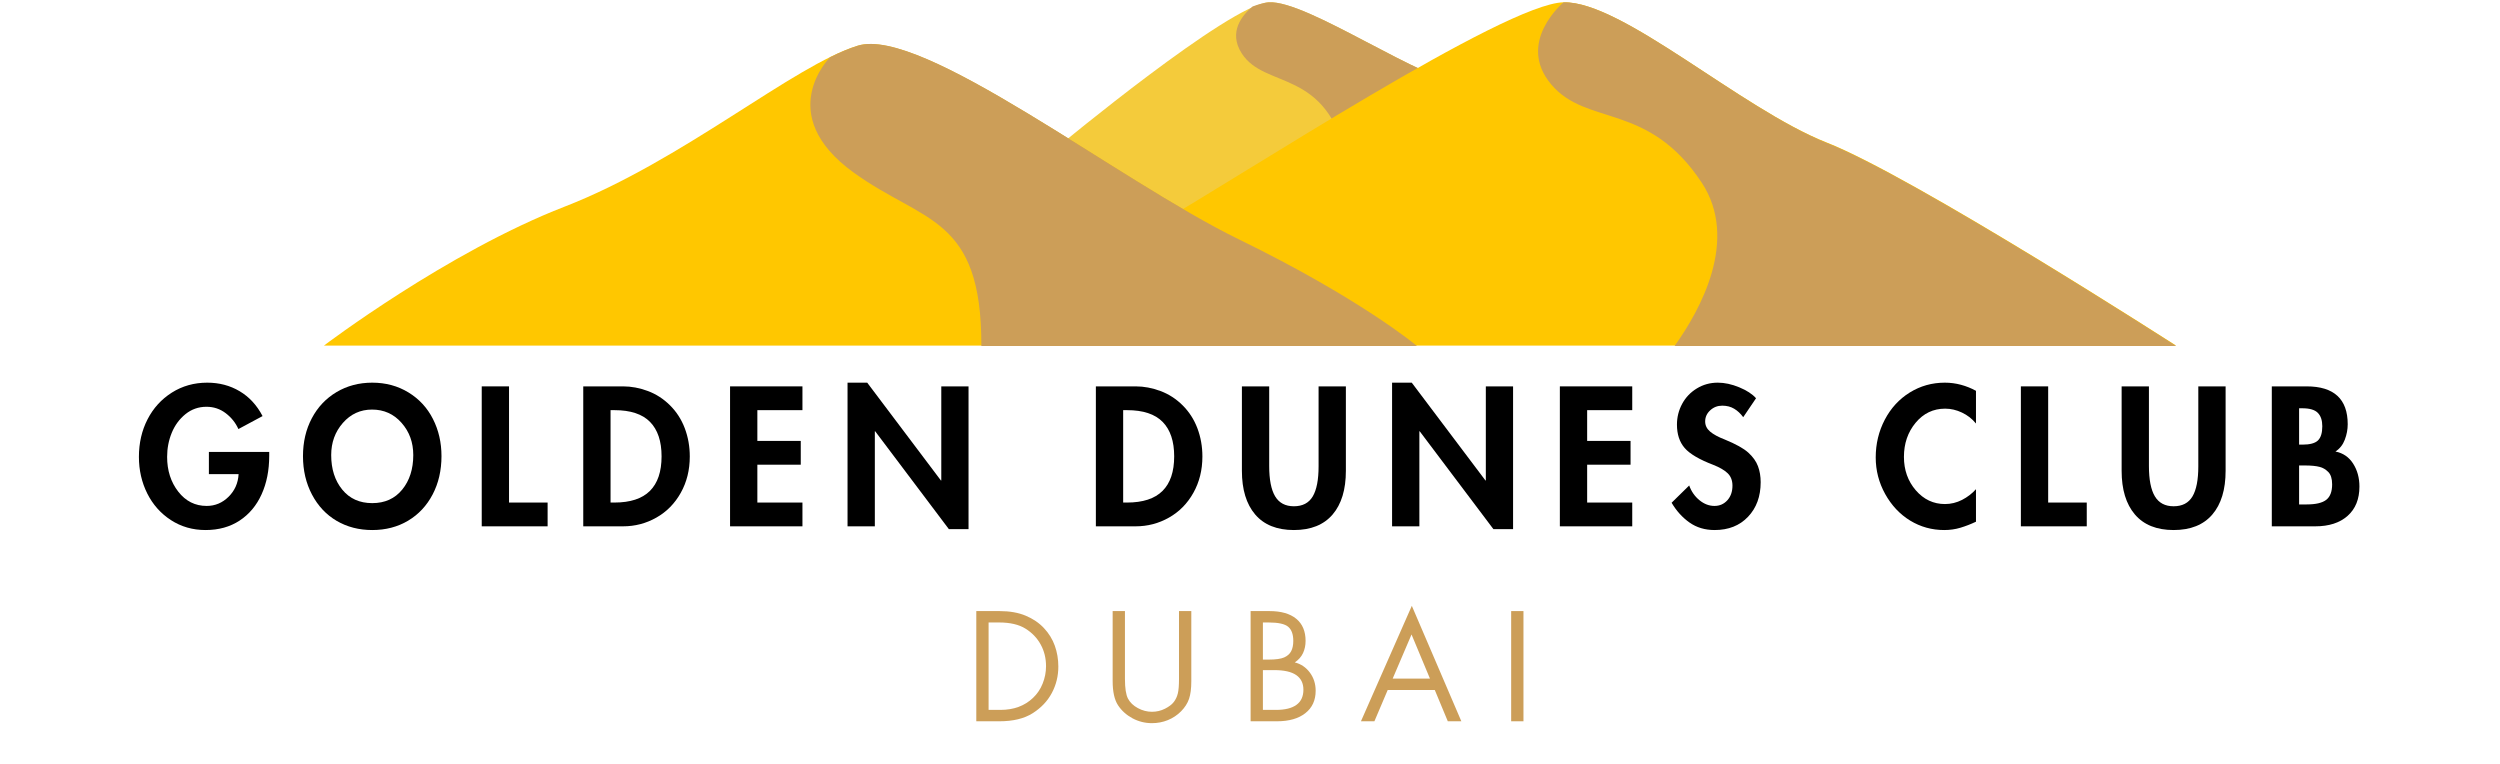 <svg version="1.0" preserveAspectRatio="xMidYMid meet" height="330" viewBox="0 0 810 247.5" zoomAndPan="magnify" width="1080" xmlns:xlink="http://www.w3.org/1999/xlink" xmlns="http://www.w3.org/2000/svg"><defs><g></g><clipPath id="ab6d9b13a8"><path clip-rule="nonzero" d="M 374 0 L 705.805 0 L 705.805 112 L 374 112 Z M 374 0"></path></clipPath><clipPath id="ee30174be8"><path clip-rule="nonzero" d="M 498 0 L 705.805 0 L 705.805 112.273 L 498 112.273 Z M 498 0"></path></clipPath><clipPath id="7aecfd7a33"><path clip-rule="nonzero" d="M 104.02 14 L 460 14 L 460 112 L 104.02 112 Z M 104.02 14"></path></clipPath><clipPath id="5e1cf92dec"><path clip-rule="nonzero" d="M 262 14 L 460 14 L 460 112.273 L 262 112.273 Z M 262 14"></path></clipPath></defs><path fill-rule="nonzero" fill-opacity="1" d="M 476.609 27.996 C 460.93 26.629 423.727 0 411.035 0.746 C 398.344 1.492 343.098 47.281 343.098 47.281 L 358.027 63.086 L 408.918 81.25 L 481.211 35.961 Z M 476.609 27.996" fill="#f4cb3b"></path><path fill-rule="nonzero" fill-opacity="1" d="M 480.961 35.586 L 476.609 27.996 C 460.93 26.629 423.727 0 411.035 0.746 C 409.664 0.871 407.801 1.367 405.809 2.117 C 402.574 4.852 397.844 10.328 402.324 17.297 C 409.914 29.117 429.949 21.773 436.543 52.137 L 446.621 53.254 L 480.84 36.207 Z M 480.961 35.586" fill="#cc9e58"></path><g clip-path="url(#ab6d9b13a8)"><path fill-rule="nonzero" fill-opacity="1" d="M 705.059 111.984 C 705.059 111.984 619.824 57.113 591.828 46.164 C 563.832 35.09 525.633 0.375 506.594 0.746 C 487.559 1.121 402.699 56.738 374.703 72.789 L 374.703 111.984 Z M 705.059 111.984" fill="#ffc700"></path></g><g clip-path="url(#ee30174be8)"><path fill-rule="nonzero" fill-opacity="1" d="M 502.613 27.375 C 514.184 41.062 534.094 32.973 551.391 59.227 C 563.457 77.645 551.016 100.289 542.555 112.109 L 705.059 112.109 C 705.059 112.109 619.824 57.238 591.828 46.289 C 563.832 35.09 525.633 0.375 506.594 0.746 C 506.594 0.746 491.043 13.688 502.613 27.375 Z M 502.613 27.375" fill="#cc9e58"></path></g><g clip-path="url(#7aecfd7a33)"><path fill-rule="nonzero" fill-opacity="1" d="M 104.941 111.984 C 104.941 111.984 144.758 81.75 182.957 66.941 C 221.156 52.137 257.117 21.152 277.898 14.809 C 298.676 8.461 362.258 58.48 401.328 77.52 C 440.398 96.555 459.062 111.984 459.062 111.984 Z M 104.941 111.984" fill="#ffc700"></path></g><g clip-path="url(#5e1cf92dec)"><path fill-rule="nonzero" fill-opacity="1" d="M 401.328 77.52 C 362.258 58.48 298.676 8.336 277.898 14.809 C 275.16 15.68 272.172 16.922 268.938 18.539 C 268.938 18.539 250.398 36.953 276.527 55.867 C 299.172 72.293 318.086 69.805 317.961 112.109 L 459.062 112.109 C 459.062 111.984 440.398 96.555 401.328 77.52 Z M 401.328 77.52" fill="#cc9e58"></path></g><g fill-opacity="1" fill="#000000"><g transform="translate(43.93, 170.53)"><g><path d="M 33.312 -31.516 C 32.395 -33.555 31.023 -35.27 29.203 -36.656 C 27.379 -38.039 25.301 -38.734 22.969 -38.734 C 20.406 -38.734 18.141 -37.941 16.172 -36.359 C 14.211 -34.773 12.727 -32.758 11.719 -30.312 C 10.719 -27.863 10.219 -25.258 10.219 -22.5 C 10.219 -18.082 11.422 -14.328 13.828 -11.234 C 16.234 -8.148 19.301 -6.609 23.031 -6.609 C 25.758 -6.609 28.125 -7.598 30.125 -9.578 C 32.133 -11.566 33.219 -14.008 33.375 -16.906 L 23.75 -16.906 L 23.75 -24.109 L 43.297 -24.109 L 43.297 -22.859 C 43.297 -18.16 42.473 -14 40.828 -10.375 C 39.191 -6.75 36.816 -3.91 33.703 -1.859 C 30.598 0.18 26.922 1.203 22.672 1.203 C 18.504 1.203 14.766 0.129 11.453 -2.016 C 8.148 -4.16 5.594 -7.035 3.781 -10.641 C 1.977 -14.254 1.078 -18.207 1.078 -22.5 C 1.078 -26.988 2.008 -31.047 3.875 -34.672 C 5.738 -38.297 8.363 -41.18 11.75 -43.328 C 15.145 -45.473 18.969 -46.547 23.219 -46.547 C 27.102 -46.547 30.598 -45.625 33.703 -43.781 C 36.816 -41.938 39.297 -39.25 41.141 -35.719 Z M 33.312 -31.516"></path></g></g></g><g fill-opacity="1" fill="#000000"><g transform="translate(97.088, 170.53)"><g><path d="M 1.078 -22.734 C 1.078 -27.305 2.031 -31.395 3.938 -35 C 5.844 -38.613 8.508 -41.441 11.938 -43.484 C 15.363 -45.523 19.223 -46.547 23.516 -46.547 C 27.879 -46.547 31.785 -45.492 35.234 -43.391 C 38.691 -41.285 41.344 -38.414 43.188 -34.781 C 45.031 -31.156 45.953 -27.141 45.953 -22.734 C 45.953 -18.117 45 -13.988 43.094 -10.344 C 41.188 -6.695 38.535 -3.859 35.141 -1.828 C 31.754 0.191 27.879 1.203 23.516 1.203 C 19.223 1.203 15.383 0.211 12 -1.766 C 8.613 -3.754 5.945 -6.594 4 -10.281 C 2.051 -13.969 1.078 -18.117 1.078 -22.734 Z M 23.453 -37.828 C 19.68 -37.828 16.531 -36.383 14 -33.5 C 11.477 -30.613 10.219 -27.145 10.219 -23.094 C 10.219 -18.562 11.41 -14.832 13.797 -11.906 C 16.18 -8.977 19.422 -7.516 23.516 -7.516 C 27.609 -7.516 30.848 -8.977 33.234 -11.906 C 35.617 -14.832 36.812 -18.562 36.812 -23.094 C 36.812 -27.188 35.547 -30.664 33.016 -33.531 C 30.492 -36.395 27.305 -37.828 23.453 -37.828 Z M 23.453 -37.828"></path></g></g></g><g fill-opacity="1" fill="#000000"><g transform="translate(152.831, 170.53)"><g><path d="M 12.094 -45.344 L 12.094 -7.703 L 24.594 -7.703 L 24.594 0 L 3.25 0 L 3.25 -45.344 Z M 12.094 -45.344"></path></g></g></g><g fill-opacity="1" fill="#000000"><g transform="translate(185.724, 170.53)"><g><path d="M 16.172 -45.344 C 18.816 -45.344 21.484 -44.844 24.172 -43.844 C 26.859 -42.844 29.254 -41.297 31.359 -39.203 C 33.461 -37.117 35.055 -34.645 36.141 -31.781 C 37.223 -28.914 37.766 -25.859 37.766 -22.609 C 37.766 -18.242 36.789 -14.328 34.844 -10.859 C 32.906 -7.391 30.27 -4.711 26.938 -2.828 C 23.613 -0.941 20.008 0 16.125 0 L 3.25 0 L 3.25 -45.344 Z M 12.094 -7.703 L 13.344 -7.703 C 18.477 -7.703 22.305 -8.953 24.828 -11.453 C 27.359 -13.961 28.625 -17.703 28.625 -22.672 C 28.625 -27.566 27.379 -31.285 24.891 -33.828 C 22.41 -36.367 18.562 -37.641 13.344 -37.641 L 12.094 -37.641 Z M 12.094 -7.703"></path></g></g></g><g fill-opacity="1" fill="#000000"><g transform="translate(233.289, 170.53)"><g><path d="M 26.703 -45.344 L 26.703 -37.641 L 12.094 -37.641 L 12.094 -27.672 L 26.156 -27.672 L 26.156 -19.969 L 12.094 -19.969 L 12.094 -7.703 L 26.703 -7.703 L 26.703 0 L 3.25 0 L 3.25 -45.344 Z M 26.703 -45.344"></path></g></g></g><g fill-opacity="1" fill="#000000"><g transform="translate(271.353, 170.53)"><g><path d="M 9.625 -46.547 L 33.5 -14.859 L 33.625 -14.859 L 33.625 -45.344 L 42.453 -45.344 L 42.453 0.906 L 36.078 0.906 L 12.203 -30.797 L 12.094 -30.797 L 12.094 0 L 3.25 0 L 3.25 -46.547 Z M 9.625 -46.547"></path></g></g></g><g fill-opacity="1" fill="#000000"><g transform="translate(325.713, 170.53)"><g></g></g></g><g fill-opacity="1" fill="#000000"><g transform="translate(351.811, 170.53)"><g><path d="M 16.172 -45.344 C 18.816 -45.344 21.484 -44.844 24.172 -43.844 C 26.859 -42.844 29.254 -41.297 31.359 -39.203 C 33.461 -37.117 35.055 -34.645 36.141 -31.781 C 37.223 -28.914 37.766 -25.859 37.766 -22.609 C 37.766 -18.242 36.789 -14.328 34.844 -10.859 C 32.906 -7.391 30.27 -4.711 26.938 -2.828 C 23.613 -0.941 20.008 0 16.125 0 L 3.25 0 L 3.25 -45.344 Z M 12.094 -7.703 L 13.344 -7.703 C 18.477 -7.703 22.305 -8.953 24.828 -11.453 C 27.359 -13.961 28.625 -17.703 28.625 -22.672 C 28.625 -27.566 27.379 -31.285 24.891 -33.828 C 22.41 -36.367 18.562 -37.641 13.344 -37.641 L 12.094 -37.641 Z M 12.094 -7.703"></path></g></g></g><g fill-opacity="1" fill="#000000"><g transform="translate(399.376, 170.53)"><g><path d="M 11.844 -45.344 L 11.844 -19.547 C 11.844 -15.141 12.484 -11.863 13.766 -9.719 C 15.055 -7.57 17.082 -6.5 19.844 -6.5 C 22.656 -6.5 24.691 -7.562 25.953 -9.688 C 27.211 -11.812 27.844 -15.055 27.844 -19.422 L 27.844 -45.344 L 36.688 -45.344 L 36.688 -17.984 C 36.688 -11.891 35.25 -7.164 32.375 -3.812 C 29.508 -0.469 25.332 1.203 19.844 1.203 C 14.352 1.203 10.172 -0.477 7.297 -3.844 C 4.43 -7.219 3 -11.93 3 -17.984 L 3 -45.344 Z M 11.844 -45.344"></path></g></g></g><g fill-opacity="1" fill="#000000"><g transform="translate(447.783, 170.53)"><g><path d="M 9.625 -46.547 L 33.5 -14.859 L 33.625 -14.859 L 33.625 -45.344 L 42.453 -45.344 L 42.453 0.906 L 36.078 0.906 L 12.203 -30.797 L 12.094 -30.797 L 12.094 0 L 3.25 0 L 3.25 -46.547 Z M 9.625 -46.547"></path></g></g></g><g fill-opacity="1" fill="#000000"><g transform="translate(502.143, 170.53)"><g><path d="M 26.703 -45.344 L 26.703 -37.641 L 12.094 -37.641 L 12.094 -27.672 L 26.156 -27.672 L 26.156 -19.969 L 12.094 -19.969 L 12.094 -7.703 L 26.703 -7.703 L 26.703 0 L 3.25 0 L 3.25 -45.344 Z M 26.703 -45.344"></path></g></g></g><g fill-opacity="1" fill="#000000"><g transform="translate(540.208, 170.53)"><g><path d="M 24.594 -35.359 C 23.75 -36.523 22.773 -37.438 21.672 -38.094 C 20.578 -38.758 19.285 -39.094 17.797 -39.094 C 16.273 -39.094 14.973 -38.586 13.891 -37.578 C 12.805 -36.578 12.266 -35.379 12.266 -33.984 C 12.266 -32.703 12.797 -31.609 13.859 -30.703 C 14.922 -29.797 16.492 -28.941 18.578 -28.141 C 22.191 -26.66 24.75 -25.238 26.25 -23.875 C 27.75 -22.508 28.789 -21.047 29.375 -19.484 C 29.957 -17.922 30.25 -16.195 30.25 -14.312 C 30.25 -9.695 28.883 -5.957 26.156 -3.094 C 23.438 -0.227 19.828 1.203 15.328 1.203 C 12.203 1.203 9.488 0.391 7.188 -1.234 C 4.883 -2.859 2.953 -4.992 1.391 -7.641 L 7.094 -13.234 C 7.781 -11.305 8.883 -9.719 10.406 -8.469 C 11.926 -7.227 13.551 -6.609 15.281 -6.609 C 16.957 -6.609 18.348 -7.219 19.453 -8.438 C 20.555 -9.664 21.109 -11.242 21.109 -13.172 C 21.109 -14.859 20.586 -16.203 19.547 -17.203 C 18.504 -18.203 16.961 -19.102 14.922 -19.906 C 10.391 -21.633 7.289 -23.457 5.625 -25.375 C 3.957 -27.301 3.125 -29.828 3.125 -32.953 C 3.125 -35.359 3.688 -37.602 4.812 -39.688 C 5.938 -41.77 7.52 -43.43 9.562 -44.672 C 11.602 -45.922 13.867 -46.547 16.359 -46.547 C 18.566 -46.547 20.879 -46.047 23.297 -45.047 C 25.723 -44.047 27.539 -42.863 28.75 -41.5 Z M 24.594 -35.359"></path></g></g></g><g fill-opacity="1" fill="#000000"><g transform="translate(580.557, 170.53)"><g></g></g></g><g fill-opacity="1" fill="#000000"><g transform="translate(606.655, 170.53)"><g><path d="M 33.562 -33.312 C 32.312 -34.844 30.797 -36.023 29.016 -36.859 C 27.234 -37.703 25.422 -38.125 23.578 -38.125 C 19.723 -38.125 16.531 -36.598 14 -33.547 C 11.477 -30.504 10.219 -26.82 10.219 -22.5 C 10.219 -18.25 11.5 -14.641 14.062 -11.672 C 16.633 -8.703 19.785 -7.219 23.516 -7.219 C 25.441 -7.219 27.285 -7.664 29.047 -8.562 C 30.805 -9.469 32.312 -10.625 33.562 -12.031 L 33.562 -1.5 C 31.875 -0.695 30.195 -0.047 28.531 0.453 C 26.875 0.953 25.125 1.203 23.281 1.203 C 19.27 1.203 15.586 0.18 12.234 -1.859 C 8.891 -3.91 6.191 -6.781 4.141 -10.469 C 2.098 -14.156 1.078 -18.102 1.078 -22.312 C 1.078 -26.719 2.055 -30.797 4.016 -34.547 C 5.984 -38.297 8.68 -41.234 12.109 -43.359 C 15.547 -45.484 19.328 -46.547 23.453 -46.547 C 25.254 -46.547 27.004 -46.316 28.703 -45.859 C 30.41 -45.398 32.031 -44.75 33.562 -43.906 Z M 33.562 -33.312"></path></g></g></g><g fill-opacity="1" fill="#000000"><g transform="translate(651.514, 170.53)"><g><path d="M 12.094 -45.344 L 12.094 -7.703 L 24.594 -7.703 L 24.594 0 L 3.25 0 L 3.25 -45.344 Z M 12.094 -45.344"></path></g></g></g><g fill-opacity="1" fill="#000000"><g transform="translate(684.408, 170.53)"><g><path d="M 11.844 -45.344 L 11.844 -19.547 C 11.844 -15.141 12.484 -11.863 13.766 -9.719 C 15.055 -7.57 17.082 -6.5 19.844 -6.5 C 22.656 -6.5 24.691 -7.562 25.953 -9.688 C 27.211 -11.812 27.844 -15.055 27.844 -19.422 L 27.844 -45.344 L 36.688 -45.344 L 36.688 -17.984 C 36.688 -11.891 35.25 -7.164 32.375 -3.812 C 29.508 -0.469 25.332 1.203 19.844 1.203 C 14.352 1.203 10.172 -0.477 7.297 -3.844 C 4.43 -7.219 3 -11.93 3 -17.984 L 3 -45.344 Z M 11.844 -45.344"></path></g></g></g><g fill-opacity="1" fill="#000000"><g transform="translate(732.814, 170.53)"><g><path d="M 14.547 -45.344 C 18.961 -45.344 22.281 -44.32 24.5 -42.281 C 26.727 -40.238 27.844 -37.172 27.844 -33.078 C 27.844 -31.391 27.531 -29.723 26.906 -28.078 C 26.289 -26.441 25.281 -25.16 23.875 -24.234 C 26.32 -23.754 28.227 -22.453 29.594 -20.328 C 30.957 -18.203 31.641 -15.719 31.641 -12.875 C 31.641 -8.82 30.363 -5.66 27.812 -3.391 C 25.27 -1.129 21.773 0 17.328 0 L 3.25 0 L 3.25 -45.344 Z M 12.094 -26.469 L 13.172 -26.469 C 15.578 -26.469 17.25 -26.914 18.188 -27.812 C 19.133 -28.719 19.609 -30.254 19.609 -32.422 C 19.609 -34.336 19.125 -35.785 18.156 -36.766 C 17.195 -37.754 15.516 -38.25 13.109 -38.25 L 12.094 -38.25 Z M 12.094 -7.094 L 14.547 -7.094 C 17.473 -7.094 19.578 -7.582 20.859 -8.562 C 22.148 -9.551 22.797 -11.227 22.797 -13.594 C 22.797 -15.438 22.375 -16.781 21.531 -17.625 C 20.688 -18.469 19.766 -19.008 18.766 -19.25 C 17.598 -19.562 15.992 -19.719 13.953 -19.719 L 12.094 -19.719 Z M 12.094 -7.094"></path></g></g></g><g fill-opacity="1" fill="#cc9e58"><g transform="translate(312.727, 233.695)"><g><path d="M 11.125 -35.703 C 14.414 -35.703 17.242 -35.203 19.609 -34.203 C 21.973 -33.211 23.941 -31.875 25.516 -30.188 C 27.098 -28.5 28.27 -26.598 29.031 -24.484 C 29.789 -22.367 30.172 -20.113 30.172 -17.719 C 30.172 -14.656 29.469 -11.801 28.062 -9.156 C 26.656 -6.52 24.578 -4.332 21.828 -2.594 C 19.086 -0.863 15.504 0 11.078 0 L 3.594 0 L 3.594 -35.703 Z M 11.359 -3.688 C 13.547 -3.688 15.52 -4.008 17.281 -4.656 C 19.051 -5.312 20.613 -6.285 21.969 -7.578 C 23.332 -8.867 24.375 -10.414 25.094 -12.219 C 25.82 -14.02 26.188 -15.898 26.188 -17.859 C 26.188 -20.441 25.609 -22.781 24.453 -24.875 C 23.305 -26.977 21.664 -28.691 19.531 -30.016 C 17.406 -31.348 14.539 -32.016 10.938 -32.016 L 7.578 -32.016 L 7.578 -3.688 Z M 11.359 -3.688"></path></g></g></g><g fill-opacity="1" fill="#cc9e58"><g transform="translate(356.999, 233.695)"><g><path d="M 7.484 -35.703 L 7.484 -13.688 C 7.484 -10.719 7.812 -8.602 8.469 -7.344 C 9.133 -6.082 10.203 -5.055 11.672 -4.266 C 13.141 -3.473 14.664 -3.078 16.25 -3.078 C 17.727 -3.078 19.125 -3.406 20.438 -4.062 C 21.75 -4.727 22.711 -5.461 23.328 -6.266 C 23.941 -7.078 24.375 -8.004 24.625 -9.047 C 24.875 -10.086 25 -11.664 25 -13.781 L 25 -35.703 L 28.984 -35.703 L 28.984 -12.922 C 28.984 -10.586 28.738 -8.703 28.25 -7.266 C 27.758 -5.828 26.898 -4.484 25.672 -3.234 C 24.441 -1.992 23.008 -1.039 21.375 -0.375 C 19.75 0.281 18.039 0.609 16.25 0.609 C 14 0.609 11.891 0.082 9.922 -0.969 C 7.953 -2.031 6.391 -3.441 5.234 -5.203 C 4.078 -6.973 3.5 -9.582 3.5 -13.031 L 3.5 -35.703 Z M 7.484 -35.703"></path></g></g></g><g fill-opacity="1" fill="#cc9e58"><g transform="translate(401.602, 233.695)"><g><path d="M 9.703 -35.703 C 13.461 -35.703 16.352 -34.875 18.375 -33.219 C 20.395 -31.562 21.406 -29.172 21.406 -26.047 C 21.406 -24.598 21.129 -23.281 20.578 -22.094 C 20.023 -20.906 19.133 -19.898 17.906 -19.078 C 19.895 -18.578 21.52 -17.484 22.781 -15.797 C 24.039 -14.109 24.672 -12.141 24.672 -9.891 C 24.672 -6.797 23.555 -4.375 21.328 -2.625 C 19.109 -0.875 16.039 0 12.125 0 L 3.594 0 L 3.594 -35.703 Z M 7.578 -19.984 L 9.422 -19.984 C 11.723 -19.984 13.406 -20.219 14.469 -20.688 C 15.531 -21.164 16.285 -21.836 16.734 -22.703 C 17.191 -23.578 17.422 -24.691 17.422 -26.047 C 17.422 -28.16 16.875 -29.68 15.781 -30.609 C 14.695 -31.547 12.562 -32.016 9.375 -32.016 L 7.578 -32.016 Z M 11.797 -3.688 C 14.734 -3.688 16.953 -4.234 18.453 -5.328 C 19.953 -6.422 20.703 -8.055 20.703 -10.234 C 20.703 -12.316 19.926 -13.895 18.375 -14.969 C 16.832 -16.039 14.461 -16.578 11.266 -16.578 L 7.578 -16.578 L 7.578 -3.688 Z M 11.797 -3.688"></path></g></g></g><g fill-opacity="1" fill="#cc9e58"><g transform="translate(440.665, 233.695)"><g><path d="M 16.766 -37.406 L 32.812 0 L 28.422 0 L 24.203 -10.141 L 8.953 -10.141 L 4.641 0 L 0.281 0 Z M 10.562 -13.828 L 22.641 -13.828 L 16.672 -28.125 Z M 6.438 -35.703 Z M 6.438 -35.703"></path></g></g></g><g fill-opacity="1" fill="#cc9e58"><g transform="translate(485.931, 233.695)"><g><path d="M 7.672 -35.703 L 7.672 0 L 3.688 0 L 3.688 -35.703 Z M 7.672 -35.703"></path></g></g></g></svg>